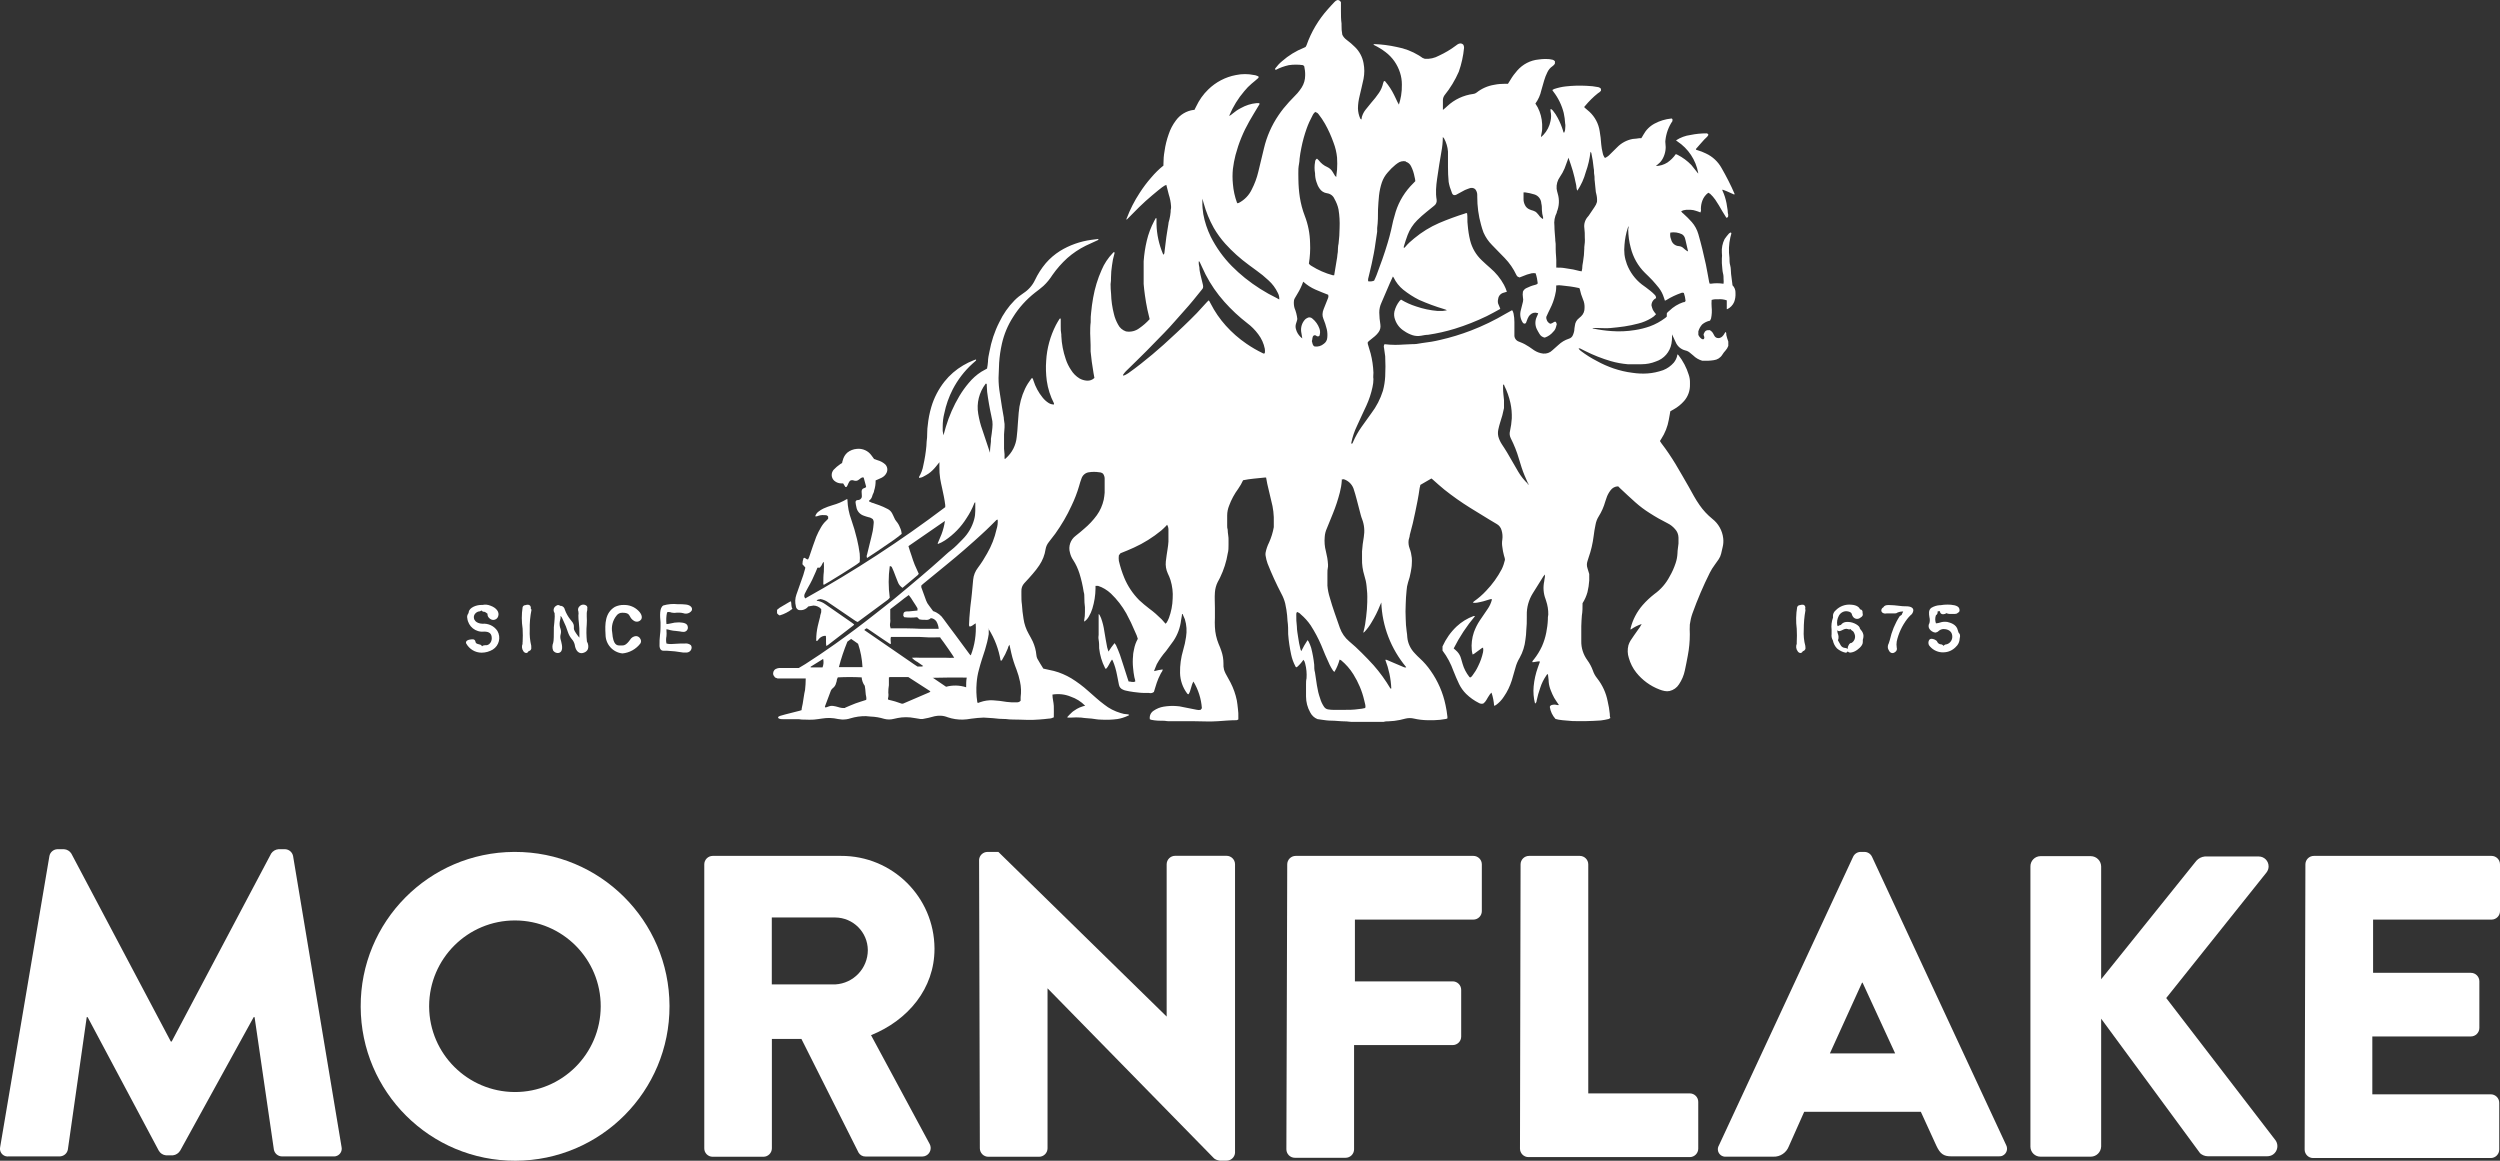 <?xml version="1.0" encoding="UTF-8"?>
<svg xmlns="http://www.w3.org/2000/svg" id="Layer_2" data-name="Layer 2" viewBox="0 0 295.48 137.19">
  <rect x="0" y="0" width="295.48" height="137.19" fill="#333333" stroke="none"/>
  <defs>
    <style>
      .cls-1 {
        fill: #fff;
        stroke-width: 0px;
      }
    </style>
  </defs>
  <g id="Layer_1-2" data-name="Layer 1">
    <g>
      <path class="cls-1" d="M56.93,77.14c.46,0,.92-.13,1.32-.37.74-.47.98-1.44.54-2.2-.39-.59-1.08-.91-1.78-.85-.09,0-.93-.05-1-.7-.02-.16.02-.32.12-.45.1-.14.25-.24.41-.29.13,0,.26-.04.36-.13.07.09.17.15.29.16h.08c.08.03.15.08.22.13l.13.1c-.02.2.06.39.21.52.13.13.3.21.48.21.26,0,.5-.18.57-.43.17-.49-.19-1-.93-1.26-.29-.12-.62-.15-.93-.08h-.17c-.54,0-1.37.3-1.45.83,0,.08-.03.16-.08.22-.1.15-.14.34-.09.52.11.98.99,1.69,1.98,1.58,0,0,.02,0,.02,0,.63,0,.89.26.89.79,0,.23-.08.46-.24.62-.1.11-.23.18-.38.2h-.19c-.13,0-.25.04-.34.13-.05-.12-.17-.21-.3-.22l-.27-.08c-.11-.04-.19-.13-.21-.25,0-.09-.08-.25-.26-.28h-.08s-.6,0-.74.25c-.05.08-.05.18,0,.26.37.66,1.06,1.07,1.82,1.07Z"></path>
      <path class="cls-1" d="M61.76,75.91v.2c-.12.28-.08.61.1.86.07.12.19.19.32.21.12,0,.22-.08.28-.18v-.05h.07c.2-.05.31-.26.26-.46,0,0,0-.02,0-.02v-.14c-.15-.62-.21-1.25-.18-1.89-.02-.8.05-1.59.21-2.37l-.09-.15c.03-.12,0-.24-.08-.34-.07-.07-.16-.11-.26-.11-.1,0-.2.02-.29.05-.15,0-.29.1-.33.24-.13.85-.13,1.7,0,2.55.03.53.03,1.07,0,1.6Z"></path>
      <path class="cls-1" d="M65.88,77.18h.06c.15,0,.29-.07.38-.19.27-.37,0-1.18-.06-1.42-.05-.19-.05-.39,0-.58.06-.21.06-.43,0-.64-.12-.29-.15-.61-.09-.92.07-.2.1-.42.08-.64.09.08.16.17.2.28l.15.33c.21.42.38.85.52,1.3.1.31.26.6.47.85.17.18.28.41.34.65.08.61.38,1,.8,1,.11,0,.21-.03.31-.07.2-.07.37-.22.45-.42.09-.3.04-.62-.12-.89-.07-.68-.08-1.36-.02-2.04.02-.3.02-.6,0-.9v-.41c0-.12.03-.24.06-.36,0-.06,0-.12,0-.18.03-.11.01-.22-.06-.31-.23-.21-.58-.21-.81,0-.2.15-.28.42-.18.65.03.16.03.32,0,.48,0,.29.02.58.06.87.05.42.07.84.06,1.26v.49c-.13-.14-.31-.4-.4-.53-.28-.4-.26-.54-.25-.69,0-.28,0-.44-.37-.86-.31-.38-.55-.8-.71-1.26-.04-.21-.21-.38-.42-.42h-.11c-.07-.06-.16-.09-.25-.1-.08,0-.16.04-.23.09-.29.16-.39.51-.23.8.01.02.03.05.04.07v.08c.02.2.02.39,0,.59,0,.29-.07.65-.09,1v.16c0,.63,0,1.5-.08,1.68-.12.29-.12.63,0,.92.12.16.3.27.5.28Z"></path>
      <path class="cls-1" d="M73.57,77.23c.84-.08,1.61-.51,2.12-1.18.1-.16.1-.37,0-.53-.09-.2-.3-.34-.52-.34-.3.02-.56.19-.71.45-.44.61-.7.66-.94.66h-.23c-.35,0-.82,0-.93-1.52-.13-.71.05-1.44.5-2,.16-.23.42-.36.7-.35.66,0,.76.19.9.44.1.21.26.39.46.51.28.19.67.12.86-.16,0-.01.02-.03.03-.04.07-.16.12-.52-.37-1-.46-.45-1.08-.69-1.72-.67-.36-.01-.72.07-1.05.23-1.16.7-1.18,2-1.1,3.27,0,1.15.86,2.11,2,2.23Z"></path>
      <path class="cls-1" d="M80.08,71.41c-.56-.06-1.14-.01-1.68.15-.47.28-.4,1.24-.33,2v.45c0,.11,0,.61-.06,1-.05.44-.07.89-.06,1.33,0,.14.06.57.45.57h.42c.64.03,1.27.1,1.9.21.12,0,.24,0,.36,0,.3.03.59-.17.65-.47.04-.14,0-.29-.08-.4-.21-.17-.48-.23-.74-.19h-.49c-.33,0-.75.06-1.1.06-.19,0-.37-.01-.55-.06-.06-.29-.06-.58,0-.87.02-.21.02-.43,0-.64v-.18c.16.03.32.06.47.11.21.05.42.08.63.09.17.01.33.03.5.06.12.03.25.05.38.05.27.03.52-.17.55-.45,0-.02,0-.04,0-.06,0-.54-.56-.58-1-.61h-.11c-.3,0-.61.04-.9.12-.17.04-.34.07-.52.08-.05-.46-.03-.93.07-1.38,0,0,.11-.05.16-.05.14,0,.27.03.4.08.2.04.42.04.62,0h.25c.16,0,.32.02.48.06.36.14.78.02,1-.3.07-.14.05-.31-.05-.43-.26-.32-.78-.33-1.62-.33Z"></path>
      <path class="cls-1" d="M212.36,75.91v.18c-.12.29-.08.63.11.88.07.12.19.2.32.21.12,0,.22-.08.28-.18v-.05h.07c.2-.07.31-.29.24-.49v-.1c-.17-.62-.23-1.27-.19-1.91,0-.78.06-1.55.2-2.32,0-.07-.02-.13-.03-.2.04-.12.01-.25-.06-.35-.07-.08-.17-.12-.27-.11-.1,0-.2.02-.29.05-.15,0-.28.1-.33.24-.14.84-.16,1.7-.05,2.55.03.53.03,1.07,0,1.6Z"></path>
      <path class="cls-1" d="M216.48,74.95c-.04.26.02.52.15.74.07.36.24.69.49.95.29.25.63.42,1,.5h.11l.06-.06s.08-.05.11-.09c.07.1.18.15.3.14.25-.02.49-.11.7-.25.08-.05.79-.51.77-1-.01-.09-.01-.17,0-.26.05-.15.08-.31.08-.47-.01-.25-.12-.49-.29-.68-.06-.06-.1-.13-.14-.2,0-.31-.75-.76-1.37-.76h-.19c-.25,0-.48.11-.64.3,0,0,0,.06-.15.08-.09.02-.18.06-.24.13-.02-.04-.05-.08-.08-.12-.07-.38,0-.77.18-1.11.17-.33.51-.55.88-.55.14,0,.27.03.4.08.21.1.22.16.26.27.02.1.07.2.13.29.18.27.54.35.82.17.01,0,.03-.02.04-.03.32-.18.35-.32.28-.58v-.1c0-.26-.2-.31-.29-.32-.09-.21-.35-.51-1.05-.55-.68-.07-1.35.17-1.83.66-.22.18-.35.45-.33.73.02.05.02.1,0,.15-.16.45-.22.94-.16,1.42v.52ZM217.16,74.49c.05.07.13.11.22.11.12-.02.24-.06.35-.12.1-.05.2-.1.3-.13.12-.04.24-.04.36,0,.11.05.23.05.34,0,.04.08.1.15.18.19.09.05.21.12.32.5.09.37-.07.76-.4.95-.25,0-.33.24-.43.48l-.02.23c-.09-.08-.2-.12-.31-.12-.22-.01-.43-.14-.53-.34l-.09-.17c-.09-.17-.16-.3-.22-.39.06-.14.08-.29.07-.44-.01-.13-.04-.25-.09-.37-.03-.08-.04-.16-.05-.24-.01-.05-.01-.09,0-.14Z"></path>
      <path class="cls-1" d="M222.55,72.45c.13.07.29.09.43.05h.23c.13,0,.27,0,.4,0h.37c.11,0,.21-.03.29-.1.07,0,.18-.12.67-.13-.01.05-.03.1-.06.14-.03.05-.06.1-.08.16,0,.09-.05.12-.27.26-.56.86-.95,1.82-1.17,2.82-.03.13-.07.26-.12.38-.1.18-.14.39-.1.6.07.18.2.56.54.56.11,0,.21-.04.29-.11.19-.11.28-.33.21-.54-.04-.24-.04-.49,0-.73.21-.95.63-1.85,1.22-2.63.12-.16.26-.31.4-.45.19-.13.31-.33.34-.56.03-.32-.29-.51-.84-.51h-.1c-.23,0-.46-.02-.68-.05-.43-.06-.86-.09-1.29-.1-.35,0-.53.08-.64.28-.13.06-.21.18-.23.32-.02.14.06.28.19.34Z"></path>
      <path class="cls-1" d="M230.09,76.15c-.15,0-.29.07-.38.19-.08-.12-.21-.19-.35-.19-.17-.02-.32-.13-.39-.29-.08-.22-.48-.36-.67-.36-.13,0-.25.06-.31.18-.09.18-.09.4,0,.58.35.49.91.8,1.51.84h.23c.54-.01,1.05-.24,1.42-.63.29-.25.46-.62.47-1,.1-.41.02-.54-.11-.67,0,0-.05-.06-.11-.3-.16-.75-.95-.91-1.28-1h-.06c-.27-.03-.54,0-.79.09-.13.04-.26.07-.4.08h-.06c-.11-.31-.11-.64,0-.95.16-.09.23-.27.19-.44.29-.11.29,0,.29,0,0,.19.17.33.36.32,0,0,.02,0,.02,0,.14,0,.28-.05.39-.13.1.06.22.09.34.09h.33c.12,0,.23,0,.35,0,.12,0,.24-.04.32-.13.26-.12.22-.34.16-.52-.13-.39-.92-.45-1.37-.45-.28,0-.56.02-.83.07h-.09c-.35.02-.7.13-1,.31-.36.26-.29.71-.23,1.1.06.23.06.48,0,.71-.13.21-.13.47,0,.68.16.24.41.4.7.44.14-.02.28-.08.38-.18.15-.14.34-.22.54-.24.18,0,1,0,1.08.8.05.45-.22.87-.65,1Z"></path>
      <path class="cls-1" d="M203.43,65.41l.17-.73c.09-.35.11-.71.07-1.06-.1-.91-.57-1.74-1.29-2.3-.58-.47-1.09-1.02-1.51-1.63-.48-.68-.86-1.41-1.26-2.13-.53-.91-1.04-1.83-1.58-2.72-.51-.84-1.06-1.66-1.66-2.44l-.16-.24s0-.05,0-.07l.13-.2c.45-.69.76-1.47.9-2.28.06-.35.12-.67.18-1l.39-.22c.47-.26.89-.6,1.24-1,.47-.54.71-1.23.69-1.94,0-.07,0-.13,0-.2.01-.32-.04-.64-.14-.94-.26-.85-.68-1.65-1.23-2.35-.03-.05-.09-.05-.14-.05,0,.05,0,.09,0,.14-.07.3-.21.57-.4.81-.34.39-.77.7-1.26.89-.6.21-1.23.35-1.86.39-.59.04-1.19.01-1.78-.08-.75-.09-1.49-.27-2.21-.51-.69-.24-1.36-.53-2-.89-.65-.33-1.28-.73-1.86-1.17-.12-.08-.22-.19-.29-.31.06,0,.11,0,.17,0l.64.32c.96.48,1.97.88,3,1.18.65.19,1.32.31,2,.37h1.63c.59,0,1.17-.11,1.71-.33.95-.31,1.65-1.12,1.83-2.1.05-.29.08-.58.07-.87,0-.04,0-.08,0-.12v-.11c.16.32.29.61.42.9.2.5.63.87,1.15,1,.19.04.38.13.53.26l.4.33c.3.3.67.51,1.08.63.45.02.91,0,1.36-.07.41-.05.78-.28,1-.64.11-.18.24-.35.38-.5.15-.16.26-.35.33-.55v-.51c-.04-.13-.09-.26-.13-.38-.04-.12-.07-.26-.1-.38-.03-.12.04-.26-.1-.38l-.24.38c-.09.13-.21.24-.36.3-.25.12-.55.04-.7-.2-.05-.08-.1-.16-.13-.24-.09-.19-.24-.35-.43-.45-.43-.02-.56.07-.72.46-.05.2.2.38,0,.61h-.18c-.2-.12-.36-.3-.45-.51v-.42c.09-.3.24-.58.45-.81.27-.23.59-.38.93-.45.05-.08.09-.16.12-.25.1-.45.12-.92.07-1.38-.02-.27-.02-.55,0-.82.26-.08.52-.1.79-.08.34-.03.68.02,1,.13v1.04h.06c.36-.17.65-.47.81-.84.13-.34.18-.7.16-1.06.02-.35-.11-.69-.36-.93,0-.02,0-.04,0-.06-.05-.42-.12-.92-.16-1.26-.04-.34-.01-.7-.1-1-.09-.3-.09-.61-.09-.91-.11-.8-.08-1.62.1-2.41.03-.14.08-.34.11-.42.03-.08,0-.17-.08-.17-.07.03-.13.07-.19.12-.19.21-.36.43-.52.66-.25.5-.36,1.06-.32,1.62.03.22.03.45,0,.67v.56c.04.39.06.94.13,1.18s.07.47.07.71c.02.18.02.35,0,.53h-.06c-.47-.07-.96-.07-1.43,0-.05,0-.1,0-.15,0-.04-.14-.1-.27-.1-.4-.12-.62-.22-1.25-.35-1.87-.26-1.21-.55-2.41-.89-3.59-.15-.52-.41-1.01-.77-1.42-.31-.35-.65-.69-1-1-.11-.07-.2-.17-.26-.29.18-.09.38-.15.58-.16.19-.01.37-.01.56,0,.2,0,.39.05.58.11.19.06.38.12.56.2.06-.13.08-.27.05-.41,0-.34.06-.68.18-1,.14-.37.38-.69.7-.92.08.04.15.08.22.13.22.21.43.44.6.69.3.44.57.9.83,1.36.14.24.29.47.44.71.02.07.11.07.11.07l.13-.11c0-.12.05-.22,0-.36-.05-.14-.01-.16-.05-.43-.04-.27-.08-.55-.13-.82-.1-.51-.25-1-.47-1.47,0,0,0,0,0,0-.04-.04-.03-.1,0-.14l.47.18.81.36c.05.06.16,0,.16,0-.47-1.1-.99-2.1-1.56-3.1-.42-.75-1.06-1.35-1.84-1.71-.32-.16-.66-.29-1-.39-.07-.02-.19-.02-.19-.14l.49-.56.5-.56c.17-.19.39-.32.49-.55-.03-.1-.11-.17-.21-.18-.64,0-1.28.06-1.9.19-.62.08-1.2.3-1.72.64l.16.12c1.29.85,2.18,2.19,2.46,3.71v.09l-.8-1c-.47-.49-1.02-.9-1.63-1.21l-.21-.09c-.27.39-.61.73-1,1-.41.26-.88.4-1.36.41l.28-.24c.23-.18.42-.41.55-.67.29-.55.39-1.17.3-1.78-.02-.12-.02-.24,0-.36.09-.81.37-1.59.83-2.26,0-.04,0-.08,0-.12,0-.04,0-.07,0-.11-.02-.03-.05-.05-.08-.07h-.08c-.68.07-1.34.27-1.94.59-.57.3-1.03.76-1.34,1.33-.07.14-.16.27-.24.4h-.22c-.26.03-.53.09-.79.09-.71.13-1.36.48-1.86,1-.27.27-.54.55-.82.81-.17.19-.38.34-.61.44-.14-.18-.23-.39-.27-.62-.08-.33-.14-.66-.17-1-.03-.52-.09-1.03-.18-1.54-.13-.89-.56-1.7-1.22-2.31l-.48-.41-.14-.14.12-.14c.45-.54.95-1.04,1.5-1.48.14-.08.27-.18.37-.3v-.23c-.07-.1-.18-.17-.3-.2-.47-.09-.94-.15-1.42-.16-.81-.04-1.62-.02-2.43.07-.47.05-.94.16-1.39.31-.07.03-.14.07-.21.12.04.06.08.12.12.18.58.75,1,1.61,1.23,2.53.09.41.15.84.17,1.26.06.21,0,.42,0,.63,0,.17-.06.33-.14.48-.05-.11-.12-.2-.12-.3-.16-.51-.36-1-.61-1.47-.16-.31-.35-.6-.57-.87-.08-.08-.15-.19-.29-.19,0,.02,0,.05,0,.07,0,.05,0,.11,0,.16.09.39.09.79,0,1.18-.12.61-.41,1.18-.84,1.64-.08.09-.18.16-.28.26,0-.05,0-.09,0-.14.04-.27.13-.54.13-.82,0-.11,0-.21,0-.32v-.24c-.03-.7-.21-1.38-.53-2-.09-.16-.18-.3-.27-.44.34-.47.58-1,.7-1.56l.33-1.15c.1-.35.23-.68.39-1,.13-.28.33-.52.58-.69.09-.06.17-.14.24-.22.03-.04.05-.08.07-.12v-.26c-.1-.11-.23-.19-.38-.2-.28-.07-.56-.07-.83-.07-.24,0-.47.03-.71.06-.98.09-1.88.56-2.53,1.3-.3.34-.57.7-.8,1.09l-.3.48h-.32c-.44,0-.87.03-1.3.12-.76.12-1.49.44-2.09.92-.11.09-.25.15-.39.16-1.15.15-2.23.65-3.08,1.45-.16.16-.34.3-.51.44v-1.16c0-.2.07-.39.18-.56.69-.85,1.26-1.79,1.7-2.8.32-.91.53-1.86.62-2.82,0-.12-.02-.23-.07-.34-.08-.11-.21-.17-.34-.18-.13,0-.26.04-.37.12l-.19.14c-.62.47-1.29.86-2,1.19-.51.28-1.08.41-1.66.37-.19-.05-.36-.14-.51-.27-.06-.05-.13-.09-.2-.13-.81-.49-1.69-.83-2.62-1-.87-.19-1.75-.31-2.64-.34-.04,0-.12.06-.12.06l.1.06c.47.23.91.5,1.32.81.83.62,1.43,1.48,1.74,2.47.14.44.21.91.21,1.37.01.44-.02.88-.09,1.31-.06.36-.15.72-.26,1.07l-.17-.3c-.14-.28-.26-.58-.41-.86-.27-.55-.6-1.06-1-1.53-.05-.09-.08-.09-.19-.09-.04.07-.07.15-.09.23-.09.42-.26.82-.5,1.17-.28.41-.58.79-.91,1.16-.23.28-.46.55-.68.84-.19.24-.33.52-.42.81-.04.1-.02.4-.11.31l-.09-.09c-.17-.38-.26-.79-.27-1.2,0-.5.08-1,.2-1.49.15-.69.33-1.34.46-2,.12-.61.12-1.25,0-1.86-.13-.72-.48-1.38-1-1.89-.31-.31-.65-.6-1-.86-.22-.16-.4-.37-.51-.61-.07-.37-.1-.74-.09-1.11,0-.07,0-.13,0-.2-.07-.51-.07-1.01-.07-1.51V.27c-.07-.16-.22-.26-.39-.27-.07.02-.14.05-.2.08-.06.05-.12.1-.18.16-.26.28-.53.56-.78.85-1.11,1.24-1.97,2.69-2.52,4.26-.03.07-.07.14-.11.2l-.19.09c-.95.38-1.83.92-2.6,1.6-.3.25-.56.53-.79.84-.04.06-.05.12.06.18.49-.26,1-.44,1.54-.56.56-.08,1.12-.08,1.68,0l.14.13c.08.35.12.72.11,1.08,0,.51-.14,1-.41,1.43-.15.23-.32.46-.5.67-.34.35-.68.7-1,1.05-.45.49-.87,1.01-1.24,1.56-.81,1.19-1.39,2.51-1.72,3.91-.23.92-.44,1.85-.67,2.78-.17.72-.43,1.42-.77,2.08-.32.68-.85,1.23-1.51,1.58l-.17.06-.07-.08c-.26-.71-.42-1.45-.48-2.2-.06-.6-.06-1.19,0-1.79.07-.55.17-1.1.31-1.64.37-1.4.92-2.74,1.64-4,.35-.63.74-1.23,1.1-1.85.07-.08.12-.15.07-.28-.04,0-.09,0-.13,0h-.2c-.65.06-1.27.26-1.84.58-.36.18-.69.41-1,.67-.11.1-.23.19-.37.26v-.06c.44-1.04,1.03-2.01,1.77-2.87.26-.32.55-.62.86-.88.27-.21.53-.45.79-.67h0c.05-.06.05-.15,0-.2-.15-.04-.32-.15-.5-.15-.71-.15-1.43-.15-2.14,0-1.24.23-2.38.83-3.28,1.71-.59.57-1.07,1.25-1.42,2l-.21.41h-.1c-.84.11-1.59.56-2.09,1.25-.37.49-.66,1.04-.85,1.62-.23.65-.4,1.32-.49,2-.09.49-.13.99-.13,1.5,0,.07,0,.14,0,.21-.53.42-1.01.9-1.45,1.42-.5.57-.95,1.17-1.36,1.81-.62.94-1.13,1.95-1.53,3,0,.05-.09.1,0,.16l1.46-1.47c.5-.5,1.03-.96,1.57-1.42,1.12-.94,1.38-1.13,1.65-1.22l.29,1.14c.15.45.24.92.27,1.4,0,.06,0,.13,0,.19-.05.19-.05.33-.05.48-.03.29-.07.58-.14.86-.04.18-.12.36-.12.54-.08.57-.18,1.03-.25,1.57-.07.54-.13,1.08-.2,1.62-.02.15,0,.32-.13.46l-.08-.13c-.46-1.1-.72-2.28-.75-3.48v-.56c0-.06.02-.17-.08-.17l-.19.34c-.39.74-.69,1.53-.88,2.34-.19.8-.31,1.61-.37,2.43v2.68c.04.44.07.78.15,1.34.08.56.17,1.12.29,1.68.09.38.17.75.27,1.14-.36.4-.77.76-1.22,1.07-.45.34-1.02.48-1.58.38-.41-.14-.75-.43-.94-.82-.21-.38-.38-.79-.48-1.22-.2-.78-.32-1.59-.34-2.4-.04-.38-.06-.77-.06-1.15.05-.26.05-.53.05-.79,0-.48.05-.96.12-1.43.05-.46.15-.92.28-1.36.02-.07.06-.15-.05-.22l-.14.13c-.56.58-1.01,1.26-1.32,2-.47,1.05-.8,2.15-1,3.28-.1.59-.19,1.17-.24,1.77-.04.33-.06.67-.05,1v.12c-.06.44-.06.85-.06,1.31s.05.93.05,1.39v.76c.04.41.08.78.14,1.22s.13.87.2,1.3l.11.61c-.24.23-.56.35-.89.32-.31-.02-.6-.11-.87-.26-.41-.25-.75-.59-1-1-.27-.4-.48-.83-.63-1.29-.3-.88-.48-1.8-.52-2.73v-.16c-.06-.33-.08-.67-.07-1v-.8s0-.12-.08-.12c-.03.02-.05.04-.07.07-.14.24-.3.47-.42.72-.67,1.31-1.07,2.76-1.15,4.23-.06.78-.03,1.57.07,2.35.13.93.42,1.83.85,2.67v.14c-.22,0-.44-.06-.63-.18-.27-.17-.51-.39-.71-.64-.48-.59-.85-1.27-1.08-2-.02-.12-.08-.24-.16-.33l-.11.11c-.28.37-.53.76-.73,1.18-.42.89-.67,1.86-.75,2.84-.04.43-.07.77-.1,1.31-.03.54-.07,1.03-.13,1.54-.09.98-.55,1.88-1.29,2.53-.03.06-.09.06-.15.06v-.54c-.03-.21-.05-.43-.06-.64v-1.71c0-.27.06-.55.06-.83.01-.13.01-.27,0-.4-.02-.25-.09-.5-.09-.75-.06-.41-.15-.8-.21-1.21-.09-.56-.17-1.13-.26-1.69-.1-.59-.15-1.18-.15-1.78,0-.6.07-1.19.07-1.79.05-.77.16-1.53.33-2.28.25-1.1.69-2.16,1.3-3.11.69-1.12,1.58-2.1,2.61-2.91.35-.26.68-.52,1-.8.41-.38.76-.82,1.06-1.29.51-.73,1.1-1.4,1.76-2,.66-.58,1.39-1.07,2.18-1.46.43-.21.86-.4,1.3-.6.08-.04.2-.05.2-.2l-.86.11c-1.3.18-2.56.62-3.68,1.31-.63.4-1.2.88-1.69,1.45-.51.61-.94,1.28-1.28,2-.3.63-.77,1.16-1.36,1.54-.38.25-.73.53-1.05.85-.74.75-1.35,1.63-1.8,2.58-.56,1.1-.95,2.28-1.17,3.5-.08.39-.17.78-.17,1.18-.02.27-.06.54-.11.8-.24.14-.46.25-.68.38-.56.36-1.06.81-1.48,1.32-.41.48-.78,1-1.11,1.55-.68,1.14-1.22,2.37-1.6,3.64-.1.35-.18.65-.28,1-.04-.17-.07-.34-.09-.51-.01-.13-.01-.26,0-.39,0-.05,0-.11,0-.16,0-.52.06-1.04.19-1.54.2-.99.54-1.94,1-2.84.59-1.13,1.36-2.14,2.3-3l.45-.4v-.13l-.28.1c-.43.17-.85.37-1.25.61-.85.5-1.6,1.15-2.21,1.92-.7.89-1.23,1.91-1.55,3-.21.71-.35,1.44-.42,2.18-.08.43-.05,1.12-.08,1.43-.03.31-.08.65-.08,1-.07.76-.19,1.52-.36,2.27-.08.49-.26.96-.51,1.38v.11c.2-.01.4-.07.57-.18.19-.1.37-.2.55-.32.16-.11.32-.24.46-.38.15-.15.3-.3.43-.47l.4-.5v.55c-.01.47.02.93.09,1.39.06.38.15.76.23,1.13.14.64.29,1.32.37,2,0,.08,0,.16,0,.24-5.26,3.98-10.79,7.58-16.55,10.79-.04-.06-.07-.12-.1-.18-.03-.14,0-.29.07-.42.13-.25.25-.5.39-.74.33-.56.61-1.15.86-1.75l.23-.55h.28c.15-.16.26-.35.34-.55.01-.04.06-.06.13-.13.02.39.02.78,0,1.17-.06.45-.06.9-.06,1.35-.01.06-.02.18.08.18.48-.27.95-.55,1.42-.85.47-.3.96-.57,1.42-.89s.96-.57,1.38-.93c.03-.33.03-.67,0-1-.08-.58-.18-1.15-.32-1.72-.18-.77-.41-1.54-.67-2.29-.28-.75-.43-1.53-.46-2.33,0-.03,0-.07,0-.1h-.09c-.52.31-1.09.55-1.68.71-.37.11-.73.24-1.08.4-.21.1-.41.23-.6.38-.18.14-.3.33-.36.54.06,0,.12,0,.18,0l.27-.09c.26-.07.53-.08.79-.05.12,0,.22.07.29.16v.26l-.22.23c-.26.23-.47.51-.64.81-.21.35-.39.72-.55,1.1-.28.71-.5,1.43-.75,2.14-.05.19-.13.37-.22.54-.12-.02-.24-.07-.33-.16-.06-.05-.14-.05-.2,0-.08.23-.13.47-.13.72l.24.27c.07.09.14.06.07.28-.07.22-.13.48-.21.73-.27.78-.54,1.56-.82,2.33-.15.43-.17.89-.06,1.33.01.2.13.37.31.46.43.1.89-.06,1.16-.41l.62-.11c.35.01.68.16.91.42.01.12.01.24,0,.36-.03.18-.13.36-.13.54-.09.38-.2.75-.28,1.12-.12.53-.18,1.07-.18,1.62,0,.04,0,.17.09.13.09-.04.13-.13.2-.21.16-.21.4-.35.66-.4.06-.01.13-.01.19,0,.05.4-.02.79.05,1.2.07-.03.13-.07.19-.11l3-2.31s.1-.08.1-.13l-.23-.18-2-1.39-1.21-.84c-.29-.21-.64-.35-1-.39.14-.2.33-.13.46-.2.37.07.71.22,1,.45l.59.4,2.54,1.73.22.12h.07l3.55-2.62c.08-.07.16-.15.22-.24-.17-1.23-.17-2.49,0-3.72.11-.02.22.04.26.14.08.16.15.32.21.48.17.42.31.84.49,1.26.1.28.3.52.55.68l1.8-1.51s.08-.1.12-.15c-.17-.37-.33-.71-.48-1.07-.15-.36-.26-.72-.38-1.09-.12-.37-.26-.73-.36-1.11l.11-.08,4.2-2.9c-.07.54-.21,1.06-.4,1.57-.14.34-.28.67-.42,1,0,.04-.07.09,0,.15.3-.11.58-.26.84-.43,1.03-.69,1.9-1.59,2.55-2.64.35-.52.64-1.08.87-1.66.03-.07.04-.18.15-.18,0,.07,0,.13,0,.2v.8c0,.34-.04.67-.13,1-.24.89-.71,1.7-1.36,2.35-.43.45-.97,1-1.36,1.29-.39.29-.76.66-1.15,1-.76.68-1.52,1.35-2.29,2-1.09.92-2.17,1.84-3.27,2.74-.78.64-1.58,1.26-2.37,1.88-1.52,1.2-3.07,2.36-4.66,3.49-1.14.81-2.31,1.6-3.5,2.36l-.77.46h-2c-.11,0-.21,0-.32,0-.14.01-.28.06-.41.12-.25.14-.36.44-.28.71l.2.29.31.12h3.32c0,.45-.03.91-.08,1.36-.13.54-.18,1.1-.28,1.64-.04.25-.13.5-.13.74l-.21.07-1.73.44-.57.16c-.11.04-.27.08-.27.23.03.04.06.07.1.1.15.06.31.08.47.07h1.88c.23.05.47.05.71.05.36.02.71.02,1.07,0,.32-.04.66-.07,1-.13.61-.1,1.24-.08,1.85.06.15.03.31.05.47.06.34.01.68-.03,1-.14.6-.18,1.22-.27,1.84-.26.18,0,.36.05.55.05.54.02,1.08.11,1.6.27.38.1.77.1,1.15,0,.31-.08.62-.13.93-.17.33-.03.67-.03,1,0,.41.05.81.13,1.22.19.08.01.16.01.24,0l.7-.14.73-.19c.23-.05.47-.07.71-.06.29.01.58.08.85.19.57.19,1.16.28,1.76.27.34-.01.67-.05,1-.11.49-.07.98-.11,1.47-.13.37,0,.74.07,1.11.07.47.06.95.1,1.42.1h.08c.29.04.58.06.87.06,1.07,0,2.07.1,3.07,0,.39-.04.77-.05,1.15-.11.21,0,.41-.06.59-.15,0-.45.02-.91,0-1.35-.02-.44-.16-.88-.16-1.34.73-.12,1.47-.04,2.15.24.65.22,1.24.59,1.72,1.08l-.25.06-.41.15-.32.16-.4.26c-.09.06-.17.13-.25.21-.16.15-.32.31-.47.48v.08s.07,0,.1,0h.35c.4-.03.79-.03,1.19,0,.4.07.88.08,1.23.12.35.04.7.12,1.06.12.67.04,1.34.02,2-.07.42-.07.82-.2,1.21-.38.04-.02.22-.08.13-.13-.09-.05-.18-.05-.18-.05-.28-.01-.55-.06-.81-.15-.7-.21-1.36-.54-1.93-1-.67-.49-1.26-1.06-1.89-1.6-.62-.56-1.29-1.06-2-1.5-.64-.38-1.33-.68-2.05-.87-.4-.1-.82-.18-1.26-.28-.24-.38-.48-.77-.71-1.18-.06-.13-.1-.27-.11-.42-.05-.56-.2-1.1-.43-1.61-.15-.3-.3-.59-.47-.88-.32-.56-.53-1.17-.62-1.8-.09-.56-.16-1.13-.19-1.7-.06-.36-.06-.74-.06-1.11v-.44c-.02-.35.1-.69.34-.95.36-.37.73-.8,1-1.11.27-.31.54-.65.77-1,.39-.58.65-1.23.75-1.92.05-.3.18-.58.37-.82l.77-1c.74-1.04,1.39-2.14,1.92-3.3.36-.75.67-1.54.9-2.34.08-.31.18-.61.29-.91.13-.37.45-.65.84-.71.42-.07.85-.07,1.27,0,.15,0,.3.06.42.15.15.2.22.45.2.7v1.56c-.02.28-.06.56-.11.83-.15.66-.42,1.29-.82,1.84-.43.59-.93,1.12-1.49,1.59-.32.29-.66.56-1,.83-.62.46-.9,1.26-.68,2,.07.31.2.61.38.87.32.49.56,1.02.74,1.58.22.71.39,1.44.5,2.17.08.24.08.47.08.71,0,.37.02.74.07,1.11,0,.04,0,.08,0,.12v.43c0,.34-.02.67-.09,1v.16c.23-.15.42-.36.55-.6.18-.3.32-.62.42-.95.23-.76.36-1.55.37-2.35v-.33c.1,0,.19,0,.29,0,.57.18,1.09.5,1.53.91.72.69,1.33,1.48,1.82,2.35.39.72.74,1.45,1.05,2.2.13.26.23.52.31.8-.22.39-.37.81-.45,1.25-.05.25-.11.5-.11.75-.05.48-.05.95,0,1.43.03.37.08.74.15,1.1.03.17.11.33.11.51-.28.15-.53,0-.79,0l-.13-.39c-.3-.92-.58-1.84-.89-2.76-.13-.39-.31-.76-.47-1.14-.05-.08-.11-.16-.17-.24-.26.32-.5.65-.72,1-.06-.16-.11-.32-.15-.49-.12-.64-.24-1.28-.34-1.92-.07-.52-.2-1.04-.38-1.54-.05-.13-.11-.26-.18-.39-.03-.04-.07-.08-.11-.1v2.45c0,.2-.06.26,0,.6.06.34.06.67.06,1,.09.81.32,1.6.69,2.32.03.05.06.09.1.13.34-.31.44-.76.73-1.12l.09.14c.23.54.39,1.1.5,1.68.08.39.16.78.23,1.17.05.27.24.49.5.58.1.05.2.08.3.1.31.06.51.12.94.17s.86.11,1.3.11h.51c.2.06.42.01.58-.12.05-.16.11-.33.16-.52s.12-.39.18-.57c.06-.18.12-.33.2-.52s.19-.37.26-.54c.07-.17.24-.29.24-.51-.34.04-.67.11-1,.2v-.08c.09-.25.19-.5.3-.74.31-.56.68-1.08,1.1-1.56.29-.39.59-.79.87-1.19.49-.73.8-1.57.9-2.44.03-.25.11-.49.11-.74h.07c.09.21.19.41.27.62.21.68.25,1.39.14,2.09-.07.52-.19,1.04-.34,1.55-.26.88-.39,1.79-.37,2.71.02.87.31,1.71.83,2.41.04.04.06.1.18.1.28-.43.28-.99.57-1.5.58.96.92,2.04,1,3.15l-.14.19c-.15.04-.31.04-.46,0-.55-.11-1.11-.23-1.67-.33-.24-.06-.49-.1-.74-.11-.5-.04-1.01-.01-1.51.07-.43.07-.84.24-1.2.49-.33.22-.5.61-.43,1,.06.03.12.05.19.07.55.11,1.03.11,1.55.11.22.05.44.05.67.05h2.79c.94,0,1.88.07,2.83,0,.74-.05,1.48-.12,2.22-.12.07-.02.15-.05.21-.09,0-.08,0-.17,0-.25.01-.33,0-.67-.05-1-.05-.35-.06-.68-.13-1-.15-.73-.4-1.44-.74-2.1-.19-.36-.39-.72-.59-1.08-.07-.14-.13-.29-.18-.44-.06-.24-.09-.5-.07-.75,0-.5-.08-1-.25-1.48-.09-.28-.2-.55-.32-.82-.26-.64-.41-1.31-.44-2-.02-.36-.02-.72,0-1.08v-1.19c0-.61-.05-1.22,0-1.83.03-.42.14-.84.33-1.22.09-.18.2-.35.28-.53.44-.91.75-1.87.91-2.87.09-.31.09-.66.09-1,0-.08,0-.16,0-.24,0-.08,0-.16,0-.24.03-.44-.1-.87-.1-1.31-.06-.16-.06-.31-.06-.47v-1.2c0-.4.08-.8.23-1.17.26-.71.63-1.39,1.08-2,.22-.31.41-.65.57-1,.84-.18,1.7-.22,2.56-.32h.16c.05.26.09.51.14.75.16.63.31,1.32.47,2,.23.83.33,1.7.3,2.56.01.18.01.37,0,.55-.11.63-.3,1.24-.56,1.82-.19.38-.33.78-.41,1.2-.02.12-.02.23,0,.35.05.31.12.62.23.92.48,1.22,1.03,2.42,1.64,3.59.2.36.35.75.45,1.15.05.25.09.49.14.74.07.43.11.86.13,1.3.08.53.08,1.06.08,1.59.06.81.18,1.61.35,2.4.1.48.27.95.5,1.38.02.08.09.13.17.12.3-.26.56-.55.78-.88.11.13.18.28.21.45.15.57.2,1.16.16,1.74-.06.24-.06.47-.06.71v1.44c0,.65.17,1.3.49,1.87.18.36.48.65.86.8l.54.08c.32.04.66.1,1,.1.6,0,1.19.09,1.79.09h.08c.36.06.68.06,1,.06h3.41c.2-.07.39-.07.59-.07.45-.01.9-.07,1.34-.16l.66-.16c.33-.08.67-.08,1,0,.52.12,1.05.18,1.58.19h.79c.48-.01.95-.06,1.42-.15l.16-.06v-.2c-.05-.46-.12-.92-.22-1.37-.3-1.46-.9-2.84-1.76-4.06-.37-.54-.8-1.03-1.28-1.47-.21-.18-.4-.39-.59-.59-.5-.51-.82-1.17-.89-1.88-.01-.25-.04-.5-.08-.75-.07-.48-.1-.97-.11-1.46-.03-.57-.03-1.15,0-1.72.01-.53.05-1.07.1-1.59.02-.34.08-.68.18-1,.14-.4.25-.81.32-1.23.05-.32.12-.63.12-.95.02-.24.02-.47,0-.71-.04-.38-.12-.76-.26-1.12-.12-.32-.16-.66-.11-1,.04-.19.13-.39.13-.58.12-.47.25-.93.36-1.39.2-.87.38-1.74.55-2.61.11-.52.18-1.04.26-1.57.02-.11.08-.23.08-.35l1.31-.76.14.11c.46.4.9.82,1.38,1.2.98.78,2,1.5,3.06,2.16l2.28,1.4.89.53c.27.16.46.42.54.72.11.36.14.73.09,1.1-.05.29-.05.58,0,.87.04.34.1.67.19,1,.05.18.12.36.12.53-.09.38-.21.75-.38,1.1-.49.93-1.1,1.78-1.83,2.54-.44.48-.94.91-1.47,1.28-.05.04-.09.09-.12.14.17.03.33.03.5,0,.52-.09,1.03-.23,1.53-.4.07,0,.14-.06.22,0,0,.02,0,.05,0,.07-.1.39-.27.75-.5,1.08l-.92,1.35c-.29.43-.52.9-.7,1.39-.23.68-.32,1.4-.25,2.12.02.18.05.35.1.52.06-.02.11-.05.16-.08l.93-.68s.09-.05.14-.06c.04.18.04.36,0,.54-.12.57-.32,1.13-.58,1.65-.18.39-.4.75-.66,1.09-.07.12-.17.21-.29.26l-.1-.09c-.36-.46-.63-.98-.79-1.54-.07-.21-.12-.42-.18-.62-.08-.3-.23-.57-.44-.8-.14-.14-.28-.27-.43-.39.69-1.37,1.54-2.66,2.53-3.83-.06,0-.12,0-.18,0-.74.27-1.42.69-2,1.23-.71.67-1.27,1.47-1.67,2.36v.39s0,.07,0,.1c.56.74.99,1.56,1.3,2.43.2.53.43,1.03.66,1.53.21.43.49.82.83,1.16.45.44.96.8,1.52,1.08.15.09.34.11.51.06.15-.11.27-.25.36-.41.12-.22.26-.44.4-.65.06-.08.13-.16.21-.23.17.5.27,1.03.31,1.56l.2-.08c.38-.27.7-.61.95-1,.41-.59.72-1.24.94-1.93.15-.49.29-.97.42-1.46.11-.43.28-.83.51-1.21.37-.66.6-1.4.68-2.15.06-.37.09-.74.1-1.11.05-.5.07-1.01.06-1.51v-.28c-.02-.91.23-1.8.71-2.57.41-.67.83-1.33,1.25-2,.04-.05.09-.11.18-.22,0,.14.02.12,0,.29-.02.17-.08.34-.08.51-.15.7-.1,1.44.16,2.11.02.06.04.13.06.19.18.53.27,1.08.26,1.64-.05.2-.05.39-.05.59-.02.52-.09,1.03-.19,1.54-.11.56-.28,1.1-.51,1.62-.25.54-.57,1.06-.94,1.53-.1.09-.18.21-.22.34.05,0,.1,0,.15,0l.43-.07c.11-.03.24-.03.35,0l-.25.69c-.26.73-.43,1.48-.5,2.25-.06.67-.01,1.35.16,2h.06c.08-.08.13-.19.13-.31.11-.52.25-1.03.43-1.53.16-.51.4-.99.7-1.43.06-.08.09-.18.21-.18.02.31.09.62.09.93.03.34.12.68.25,1,.11.3.25.59.4.87.16.28.36.54.56.85-.07,0-.13,0-.2,0-.22-.07-.45-.07-.67,0-.1.03-.19.11-.21.22.08.53.31,1.02.67,1.42.12.04.25.07.38.09.3.05.61.08.91.1.23,0,.47.06.71.06,1.12.03,2.24.01,3.35-.07.31-.04.62-.09.93-.17.07-.03.14-.07.21-.12-.07-.16-.07-.32-.07-.48-.05-.5-.13-1-.25-1.49-.19-1-.62-1.93-1.25-2.73-.22-.27-.39-.58-.5-.91-.16-.44-.38-.85-.65-1.22-.48-.66-.74-1.45-.72-2.27v-.48c-.02-.85,0-1.7.07-2.55.08-.44.08-.95.08-1.44.26-.4.45-.84.58-1.3.11-.45.18-.91.21-1.38v-.46c0-.1,0-.21,0-.31-.07-.23-.14-.46-.21-.69-.09-.27-.09-.55,0-.82.05-.15.09-.3.14-.45.29-.81.48-1.65.59-2.51.05-.45.13-.9.22-1.34.06-.36.19-.7.38-1,.34-.54.6-1.13.77-1.74l.14-.41c.1-.33.27-.64.48-.92.21-.3.55-.48.91-.48l.23.23c.59.55,1.18,1.11,1.79,1.65.54.48,1.11.91,1.72,1.29.68.44,1.39.84,2.11,1.2.33.16.63.4.87.68.26.27.4.63.41,1,.01.24.01.47,0,.71-.03.39-.12.77-.12,1.15-.02.4-.09.79-.22,1.17-.18.54-.41,1.07-.7,1.56-.43.83-1.05,1.55-1.81,2.09-.5.39-.97.83-1.39,1.31-.68.79-1.17,1.72-1.42,2.73,0,.06,0,.11,0,.17.4-.29.84-.51,1.31-.67-.13.26-.29.5-.47.73-.29.41-.58.82-.86,1.25-.1.17-.18.35-.24.54-.12.49-.11,1.01.05,1.49.18.63.47,1.22.88,1.73.72.9,1.66,1.59,2.74,2,.2.08.4.14.61.18.19.04.4.04.59,0,.46-.11.86-.39,1.11-.79.33-.49.57-1.05.69-1.63.13-.59.24-1.18.35-1.76.16-.83.24-1.68.24-2.53-.02-.38-.02-.77,0-1.15.06-.45.16-.89.31-1.31.59-1.64,1.27-3.24,2.05-4.8.17-.33.36-.65.59-.95.16-.21.31-.43.46-.65.14-.21.24-.44.3-.69ZM116.5,45.35s.01-.01.07,0,.06.12.06.12c0,.05,0,.11,0,.16.01.46.06.92.14,1.38.07.49.18,1.06.26,1.49.08.43.19.85.26,1.28.03.26.03.53,0,.79-.03.44-.11.87-.17,1.3v.32c-.04.42-.11.84-.11,1.32l-.89-2.67c-.23-.62-.39-1.27-.5-1.92-.22-1.26.1-2.55.88-3.57ZM105.22,73.56c.02-.13.02-.27,0-.4v-1.16l1.11-.85c.36-.28.7-.57,1.08-.82.2.24.37.5.53.77.18.25.33.52.5.79v.27l-1,.1h-.24c-.34.02-.44.13-.44.52l.12.17c.51.06,1.02.06,1.52,0l.26.25c.25.06.48.06.72.06.23.04.47-.03.64-.2.26.02.5.16.65.38.16.27.25.57.28.88h-2.15c-1.07-.06-2.15-.06-3.22-.06h-.26l-.03.04c-.11-.23-.13-.49-.07-.74ZM100.14,75.85l.45-.33s-.01-.01-.02-.02h.03s0,.02,0,.02c.3.19.54.38.82.57.3.89.47,1.82.52,2.76-.05,0-.09,0-.14,0h-2.51s-.09,0-.14,0c.26-1.02.6-2.02,1-3ZM97.22,78.88h-1.41s0-.05,0-.08l1.48-.92c.08.33.05.68-.07,1ZM102.38,82.72c-.43.14-.87.27-1.28.42-.41.15-.81.34-1.2.5l-.03.04c-.27.02-.54-.02-.8-.11-.19-.06-.38-.1-.57-.13-.12-.02-.24-.02-.36,0-.21.04-.54.22-.61.16s0-.12,0-.18c.21-.56.43-1.12.63-1.68.05-.17.15-.31.29-.42.19-.15.32-.36.37-.59.05-.14.1-.29.1-.43.03-.08.06-.16.1-.24.94-.05,1.88-.05,2.82,0,.03.36.15.71.37,1,.05.28.08.57.1.86,0,.26.14.52.07.8ZM102.16,74.47c.04-.11.17-.14.26-.21l.15.07,1.61,1.1,1,.67s.08,0,.12,0c0-.27-.09-.54,0-.82h3.38c.73.06,1.46.07,2.19.05h.28l-.02.04c.4.5,1.59,2.23,1.65,2.37-.33.02-.67.02-1,0h-3c-.33-.02-.67-.02-1,0,.19.21.42.38.67.51.21.16.43.31.67.47-.1.05-.21.08-.32.06h-.36l-.47-.31-5.81-4ZM109.86,81.82l-3.14,1.35h-.14c-.24-.09-.51-.18-.77-.26s-.54-.14-.82-.21c-.05-.09-.05-.2,0-.29.03-.19.03-.37,0-.56,0-.29.02-.58.07-.87.01-.16.01-.32,0-.48v-.43s.09-.04.13-.05h2.16l2.62,1.69-.11.11ZM114.19,81.23c-.77-.25-1.59-.27-2.37-.06l-1.56-1.06s-.04,0-.05,0l.02-.02.03.02c.46-.03,3.6-.05,3.9-.02.03,0,.07,0,.1,0-.07.38-.07.75-.07,1.14ZM114.74,77.46s-.09-.08-.13-.12l-1.75-2.37c-.44-.6-.9-1.18-1.33-1.79-.29-.45-.73-.79-1.24-.95-.18-.24-.33-.46-.49-.66-.15-.18-.26-.38-.34-.59l-.57-1.57c0-.07,0-.13,0-.2.11-.11.23-.22.36-.32.91-.74,1.81-1.47,2.71-2.22.7-.56,1.34-1.12,2-1.68l1.19-1.05c.48-.42,1.03-.94,1.41-1.29s.74-.73,1.11-1.09c.06-.06.1-.14.25-.14.03.39-.02.78-.14,1.15-.22,1-.6,1.96-1.11,2.84-.32.58-.68,1.15-1.08,1.68-.32.41-.52.9-.57,1.42-.06.54-.12,1.19-.15,1.62-.03.43-.12,1-.15,1.3-.03.3-.06.46-.09.91-.03.45-.09.9-.09,1.35-.01.12-.04.26.07.37.27-.03.45-.25.71-.39.08,1.29-.11,2.58-.58,3.79ZM120.63,82.4c-.01.14-.01.28,0,.42-.11.13-.28.2-.45.19-.4.02-.8,0-1.19-.05-.54-.09-1.08-.16-1.62-.19-.52-.03-1.03.05-1.52.22l-.25.09c-.1-.03-.1-.1-.1-.16-.11-.73-.13-1.46-.07-2.19.04-.55.13-1.08.28-1.61.2-.78.46-1.55.71-2.31.19-.61.34-1.23.44-1.86,0-.09,0-.19,0-.28v-.31s-.02-.04-.03-.05l.03-.04v.09c.71,1.13,1.18,2.38,1.4,3.7.1.05.19-.02.19-.09.26-.42.48-.86.66-1.32.03-.16.1-.32.2-.45.07.33.15.67.22,1,.15.66.36,1.3.61,1.93.18.47.32.96.42,1.45.13.6.15,1.21.07,1.82ZM138.16,73.03c-.07.19-.16.37-.26.54-.04.06-.09.11-.14.15l-.46-.52c-.46-.46-.95-.89-1.47-1.27-.41-.31-.81-.65-1.19-1-.75-.76-1.35-1.65-1.76-2.64-.27-.65-.48-1.32-.64-2-.03-.22-.03-.43,0-.65l.19-.25c.59-.23,1.08-.44,1.59-.67,1.15-.52,2.23-1.2,3.21-2,.21-.17.39-.37.58-.55l.13-.15c.1.17.16.36.16.56v1.43c-.02.29-.05.58-.1.87-.07.49-.16.99-.21,1.49-.05.48.03.96.23,1.4.13.26.24.53.33.81.21.7.3,1.43.25,2.16-.02.78-.17,1.56-.44,2.29ZM149.49,41.74c-.07.06-.18.06-.25,0-.67-.32-1.32-.7-1.93-1.12-.89-.61-1.7-1.32-2.42-2.12-.71-.79-1.32-1.67-1.8-2.62l-.15-.28-.08-.1c-.07.06-.13.12-.19.18-.4.44-.7.78-1.21,1.32-.51.54-1.04,1.03-1.56,1.54l-.87.82-1.5,1.38c-.87.78-1.76,1.53-2.68,2.25-.47.38-.97.74-1.47,1.1-.13.09-.27.17-.41.24-.07.03-.14.05-.21.07,0,0,0,0,0,0-.04-.04-.03-.1,0-.14.09-.13.19-.25.3-.37.82-.81,1.77-1.72,2.47-2.43.7-.71,1.29-1.33,2.09-2.14.8-.81,1.61-1.79,2.34-2.59.73-.8,1.41-1.65,2.09-2.5l.13-.18c.03-.12.03-.25,0-.37-.1-.42-.24-.97-.3-1.24-.06-.27-.12-.55-.12-.82l-.06-.31c-.03-.16-.03-.31,0-.47l.11.16c.22.44.44.97.68,1.44.6,1.17,1.35,2.26,2.23,3.24.82.92,1.72,1.76,2.69,2.51.5.37.94.82,1.31,1.32.38.5.65,1.09.77,1.71.03.18.03.35,0,.53ZM150.9,35.23c-1.34-.65-2.6-1.45-3.76-2.38-.54-.43-1.05-.9-1.54-1.39-1.01-1.02-1.85-2.2-2.5-3.48-.41-.85-.71-1.74-.88-2.67-.08-.48-.12-.97-.11-1.46v-.37l.15.52c.28,1.03.68,2.01,1.2,2.94.39.67.84,1.29,1.36,1.87.84.93,1.77,1.76,2.78,2.5l.9.66c.5.35.97.74,1.42,1.16.47.42.84.92,1.11,1.49.13.24.19.51.17.78l-.3-.17ZM197.42,27.49c.47-.08.95-.01,1.38.2.18.11.31.29.36.5.06.19.07.29.14.58s.14.59.22.95c-.06-.02-.12-.05-.18-.09-.13-.09-.25-.19-.37-.3-.14-.14-.33-.22-.53-.24-.46-.02-.84-.35-.93-.8-.11-.25-.14-.53-.09-.8ZM190.35,38.77c.55-.05,1.1-.11,1.65-.19.55-.08,1.09-.2,1.63-.34.54-.13,1.06-.35,1.54-.64.21-.12.4-.27.56-.46-.14-.16-.26-.33-.37-.51-.07-.17-.13-.35-.17-.53,0-.37.21-.7.54-.86.01-.15-.05-.3-.16-.4-.16-.17-.34-.33-.53-.48-.3-.26-.66-.49-1-.75-.79-.62-1.39-1.44-1.75-2.37-.14-.37-.24-.76-.29-1.15-.04-.38-.04-.77,0-1.15.05-.68.18-1.35.39-2,.02-.05.04-.1.06-.14l.07-.07-.02.04c-.01.12-.03.24-.06.36.01.73.11,1.46.3,2.16.28,1.12.85,2.14,1.67,2.95.3.3.64.61.9.9.26.29.51.58.75.88.27.35.47.74.6,1.16l.12.36.19-.09c.54-.34,1.12-.61,1.72-.82.1-.05.23-.05.33,0,.1.3.17.61.2.93-.07.16-.18.16-.28.16-.61.21-1.17.55-1.63,1-.11.11-.31.23-.31.35v.35l-.17.15c-.56.42-1.17.76-1.83,1-.57.2-1.16.35-1.76.44-.92.15-1.85.19-2.78.12-.73-.05-1.45-.15-2.16-.3l-.09-.06s.1,0,.15,0h.6c.46,0,.84.05,1.39,0ZM184.11,22.88c-.06-.19-.1-.38-.13-.58-.04-.49.1-.99.39-1.39.22-.31.4-.65.55-1,.12-.29.22-.59.33-.89.04-.09.07-.2.13-.38.11.33.19.54.27.79.08.25.17.5.24.76.07.26.15.54.21.8.06.26.1.53.17.78s.02.53.16.77c.45-.68.79-1.42,1-2.21.28-.77.46-1.57.55-2.39.04.04.07.08.1.13.13.6.22,1.2.28,1.81.07.26.01.53.07.79s0,.45.06.79c.05.34.05.67.1,1,0,.16.04.32.08.47.08.31.11.62.08.94-.06.22-.16.42-.29.6-.2.28-.39.57-.58.86-.05.09-.12.18-.19.26-.35.38-.51.89-.43,1.4.04.36.06.71.05,1.07.03.38,0,.77-.06,1.15,0,.05,0,.11,0,.16-.01.53-.06,1.06-.15,1.58-.05.27-.1.55-.1.83-.01.1-.03.19-.06.29-.37-.04-.65-.16-1-.22-.35-.06-.67-.1-1-.16s-.66-.06-1-.06c0-.05,0-.11,0-.16v-.28c.03-.59-.07-1.17-.07-1.75v-.2c.01-.28,0-.56-.05-.83,0-.04,0-.08,0-.12-.03-.53-.1-1.06-.1-1.59-.07-.54.03-1.09.28-1.57,0-.02,0-.05,0-.07.29-.69.33-1.46.11-2.18ZM180.07,22.74c.07,0,.13,0,.2,0,.37.05.73.13,1.08.24.47.14.8.57.82,1.06.07.26.07.53.07.79.01.29.06.58.14.86,0,.06,0,.11,0,.17l-.03.02c-.2-.12-.37-.28-.49-.47-.08-.08-.14-.16-.21-.24-.12-.13-.27-.22-.44-.27-.14-.04-.28-.08-.41-.14-.26-.1-.47-.3-.58-.56-.1-.21-.16-.45-.15-.69v-.77ZM161.7,32.97c.14-.61.3-1.21.43-1.82.17-.81.34-1.61.44-2.42.06-.45.14-.9.2-1.34v-.44c.1-.73.1-1.46.1-2.19.04-.55.05-1.11.12-1.66.06-.53.17-1.05.34-1.55.15-.43.38-.82.68-1.16.28-.34.59-.64.93-.92l.23-.17c.28-.22.65-.3,1-.23l-.03.04c.28.08.52.28.64.55.2.39.33.81.41,1.24.03.16.09.33.09.51l-.25.26c-.95.93-1.67,2.09-2.07,3.36-.22.71-.4,1.42-.54,2.15-.12.53-.26,1.02-.41,1.53-.38,1.29-.84,2.55-1.31,3.8-.08.22-.19.43-.29.66-.22.09-.47.12-.71.07,0-.09,0-.18,0-.27ZM153.46,19.94c.02-.39.14-.78.14-1.18.05-.43.12-.86.21-1.29.15-.77.36-1.52.62-2.26.19-.54.43-1.06.7-1.56.08-.18.21-.34.37-.45l-.03.04c.14.04.27.12.36.24.29.37.55.75.78,1.16.4.71.73,1.45,1,2.21.22.57.36,1.16.42,1.77.03.48.03.95,0,1.43-.01.27-.09.55-.09.86-.05-.03-.1-.07-.14-.11-.1-.15-.19-.3-.27-.45-.15-.27-.38-.48-.66-.61-.4-.17-.74-.45-1-.79-.07-.07-.14-.14-.21-.2-.15.08-.23.23-.23.4-.08.44-.08.9,0,1.34,0,.34.05.68.16,1,.08.28.2.55.37.79.2.31.52.51.88.56.39.05.73.3.88.66.22.39.39.8.48,1.24.12.72.16,1.45.13,2.18,0,.62-.05,1.24-.12,1.86-.09.34-.07.79-.09,1s-.08.42-.08.63c-.12.7-.23,1.4-.35,2.12-.06.01-.11.01-.17,0-.89-.24-1.73-.61-2.51-1.1-.12-.06-.23-.15-.31-.27.13-.81.18-1.62.14-2.44-.02-1.1-.23-2.19-.63-3.22-.27-.7-.46-1.43-.58-2.18-.11-.71-.16-1.42-.17-2.14,0-.42-.02-.85,0-1.24ZM153.17,38.28c.06-.22.16-.44.16-.6-.05-.44-.16-.87-.33-1.28-.08-.29-.1-.6-.06-.9.02-.09.05-.18.1-.26.09-.17.2-.34.3-.51.28-.45.51-.94.69-1.44,0,0,0,0,0,0l.02-.04s-.01.03-.02.04c.43.39.92.71,1.45.94.5.22.99.41,1.5.61.04.11.04.24,0,.35-.18.44-.35.89-.53,1.33-.09.2-.13.41-.14.62,0,.17.02.34.09.5.17.42.32.85.42,1.29.07.33.09.67.05,1-.02.28-.17.54-.4.7-.3.26-.7.38-1.1.32-.26-.13-.24-.4-.32-.64.1-.2,0-.49.23-.66.1-.05.23-.03.31.05.1.08.25.08.35,0,.11-.28.11-.6,0-.88-.16-.45-.45-.86-.82-1.16-.18-.18-.46-.2-.66-.05-.08.04-.16.09-.22.16-.36.39-.52.92-.45,1.44.03.24.08.48.13.79-.07-.06-.14-.12-.21-.18-.26-.25-.45-.57-.54-.92-.06-.2-.06-.42,0-.62ZM161.36,83.68c-.26.07-.53.11-.8.13-.58.09-1.17.09-1.75.09h-1.22c-.2,0-.39-.02-.59-.05-.2-.02-.38-.13-.5-.3-.21-.31-.37-.64-.47-1-.18-.5-.3-1.02-.38-1.54-.08-.53-.16-1.02-.23-1.53-.09-.3-.09-.61-.09-.91-.07-.67-.19-1.34-.36-2-.08-.25-.18-.5-.3-.74-.04-.07-.09-.13-.14-.19v.04c-.27.41-.52.84-.73,1.28-.05-.12-.11-.2-.11-.29-.11-.42-.19-.85-.25-1.28-.06-.45-.16-.89-.16-1.34-.06-.46-.08-.93-.07-1.39,0-.12-.01-.24.11-.33.16.06.31.15.42.28.45.38.84.82,1.17,1.3.48.75.9,1.53,1.25,2.35.3.77.64,1.55,1,2.32.12.24.25.47.4.69.05.05.1.1.15.15.28-.45.48-.95.62-1.46.06.02.12.04.17.07.57.47,1.07,1.04,1.46,1.67.59.95,1.03,1.98,1.28,3.07l.12.5c.04.13.04.28,0,.41ZM166.2,78.86c-.09.08-.18,0-.26,0l-1.25-.53-.81-.35s-.1,0-.15,0c.42,1.09.66,2.23.71,3.4h-.1c-.58-.98-1.25-1.91-2-2.76-.41-.47-.94-.99-1.41-1.47-.47-.48-.96-.92-1.47-1.35-.5-.42-.88-.97-1.1-1.59-.4-1.18-.85-2.35-1.18-3.55-.15-.47-.25-.95-.29-1.44v-1.39c-.01-.29.01-.58.07-.87.01-.08.01-.16,0-.24-.03-.53-.12-1.05-.25-1.56-.15-.55-.19-1.13-.14-1.7.02-.35.11-.69.25-1,.24-.59.49-1.18.72-1.77.33-.81.6-1.64.82-2.49.12-.46.2-.93.23-1.41,0-.03,0-.06,0-.1,0,0-.02,0-.03,0l.03-.04s0,.02,0,.03c.08-.02.15-.04.23-.04.53.17.95.57,1.15,1.09.14.43.27.86.38,1.3.16.61.32,1.23.48,1.84.04.17.1.33.16.49.26.67.32,1.4.2,2.11-.1.56-.17,1.13-.21,1.7v.87c-.02.68.08,1.35.28,2,.13.4.22.82.26,1.24.07.55.1,1.11.08,1.67,0,.07,0,.13,0,.2-.01.58-.06,1.16-.13,1.74-.06.6-.16,1.2-.32,1.79,0,.02-.04.12,0,.09.04-.03.12-.08.12-.08.32-.34.6-.72.83-1.12.39-.64.73-1.31,1-2l.16-.36c.1,2.8,1.14,5.49,2.94,7.64ZM180.6,57.32s-.03-.1-.03-.15c-.43-.41-.81-.88-1.11-1.39-.45-.77-.89-1.55-1.34-2.31-.19-.32-.4-.63-.6-.94-.19-.29-.34-.6-.43-.94-.06-.27-.06-.56,0-.83.06-.28.13-.56.22-.84.19-.55.34-1.12.45-1.69v-.95c-.04-.45-.11-.9-.11-1.35-.01-.16-.01-.31,0-.47.14-.01.14.05.14.11.33.65.57,1.35.73,2.06.13.6.18,1.21.16,1.82-.03.5-.1,1-.21,1.49-.08.3-.04.61.1.88.39.77.71,1.57.95,2.4.21.71.41,1.36.68,2,.12.29.25.58.38.87.06.04.06.09.06.17l-.04.06ZM186.06,39.11c-.03.16-.08.31-.14.46-.08.23-.27.41-.51.47-.46.15-.87.4-1.22.73-.24.2-.48.42-.71.63-.29.29-.69.43-1.09.39-.38-.04-.75-.18-1.07-.39l-.59-.41c-.33-.22-.68-.41-1.05-.55l-.15-.06c-.34-.11-.57-.44-.54-.8v-1.52c0-.34-.03-.67-.1-1-.02-.08-.04-.15-.07-.23-.03-.06-.06-.12-.1-.17l-.74.41c-1.32.78-2.7,1.45-4.13,2-1.18.45-2.38.82-3.61,1.1-.7.17-1.41.29-2.12.37-.31.03-.63.13-.94.13h-.16c-.71.01-1.41.09-2.11.09-.42,0-.85-.03-1.27-.08-.08.13-.11.28-.06.43.04.32.09.66.14,1,.04.8.04,1.59,0,2.39-.03.57-.12,1.14-.27,1.69-.3.96-.77,1.87-1.38,2.67-.39.53-.77,1.06-1.14,1.59-.39.55-.73,1.15-1,1.77-.04.09-.05.23-.21.23,0-.05,0-.1,0-.15.14-.67.36-1.33.66-1.95.36-.81.75-1.61,1.12-2.42.32-.7.56-1.43.72-2.18.07-.31.11-.63.11-.95-.05-.24,0-.5,0-.75-.03-.77-.14-1.53-.33-2.27-.11-.38-.23-.76-.34-1.14v-.2l.17-.16c.22-.19.46-.36.68-.55.16-.14.31-.3.43-.47.19-.26.26-.58.21-.9-.08-.47-.12-.94-.13-1.42,0-.39.08-.77.24-1.12l1-2.33c.12-.27.24-.53.37-.81l.09.12c.27.56.65,1.05,1.13,1.44.58.46,1.21.87,1.87,1.2.97.43,1.97.8,2.99,1.1l.22.08.07.06-.49.07h-.61c-.86-.07-1.7-.25-2.52-.53-.63-.2-1.23-.47-1.79-.81-.06.05-.12.1-.17.16-.29.36-.5.79-.61,1.24-.07.33-.04.68.09,1,.19.54.57,1.01,1.06,1.31.31.22.64.38,1,.5.32.1.67.12,1,.06.27-.05.55-.11.82-.11,1.08-.16,2.14-.4,3.18-.72,1.29-.4,2.55-.9,3.77-1.49.48-.24.99-.52,1.48-.79.04-.02.08-.05.11-.09l-.25-.59c-.05-.18-.05-.37,0-.55.03-.34.27-.63.6-.73l.43-.13c-.09-.28-.2-.55-.34-.81-.41-.76-.97-1.44-1.63-2-.34-.29-.67-.6-1-.91-.67-.63-1.15-1.45-1.37-2.34-.15-.6-.24-1.22-.29-1.84-.07-.46,0-.92-.07-1.36-.06-.05-.15-.05-.21,0-1.05.33-2.09.71-3.1,1.14-1.06.46-2.05,1.07-2.94,1.81-.38.3-.74.63-1.05,1-.05.06-.11.11-.18.15,0-.06,0-.13,0-.19.14-.46.28-.91.45-1.36.25-.65.63-1.24,1.12-1.73.35-.35.73-.69,1.12-1l.9-.73c.22-.16.33-.43.29-.7-.07-.41-.09-.82-.07-1.23.02-.41.06-.82.12-1.22.09-.58.18-1.24.26-1.73.08-.49.17-.99.25-1.49.11-.58.17-1.16.17-1.75.05.05.1.11.15.17.26.48.42,1.01.46,1.55v1.8c0,.6.02,1.2.08,1.79.07.41.19.81.35,1.19.05.17.12.37.34.37.13,0,.25-.05.36-.13l.87-.47c.17-.08.35-.13.52-.2.23-.1.5-.07.69.09.16.19.25.43.25.68v.2c0,1.13.14,2.25.45,3.34.08.31.18.62.29.91.24.55.58,1.05,1,1.47.5.54,1.01,1.02,1.5,1.54.57.59,1.03,1.26,1.38,2,.03.05.06.1.09.15.04.03.08.06.12.08l.17.07c.12-.04.24-.09.36-.14.34-.15.7-.27,1.06-.35.16-.03.32-.03.48,0,.13.39.21.79.25,1.19-.08.1-.19.16-.32.18-.35.08-.68.21-1,.37-.19.08-.34.23-.43.42-.04.23-.04.46,0,.69.04.17.04.34,0,.51-.08.36-.18.68-.25,1-.14.49-.06,1.02.22,1.45l.05.06.06.05c.09.06.22.03.28-.06.07-.17.13-.35.2-.52.07-.17.17-.33.31-.45.22-.22.55-.3.85-.19l.1-.02c-.06.06-.06.12-.06.18l-.13.29c-.21.45-.21.98,0,1.43.1.2.21.4.33.59.13.23.36.39.62.43.39-.13.74-.37,1-.69.23-.23.29-.36.42-.91l-.11-.27h-.17c-.08.04-.16.09-.23.14l-.18.08h-.11c-.3-.15-.47-.47-.44-.8.15-.36.32-.68.47-1,.25-.49.43-1,.56-1.53.09-.33.14-.66.14-1,0-.06,0-.12,0-.18.22-.04.45-.04.67,0,.69.06,1.38.16,2.06.31l.05.09c.09.43.22.85.39,1.25.14.31.2.66.18,1,.01.38-.13.74-.41,1l-.24.21c-.28.21-.46.53-.49.88-.03.21-.08.42-.08.63Z"></path>
      <path class="cls-1" d="M98.74,56.92c.19.13.41.2.64.21h.27l.27.43h.12c.21-.22.21-.6.5-.78.11-.04.23-.04.34,0,.22.1.48.06.66-.11.09-.08.19-.15.29-.21.06-.02.12-.04.18-.05.09.05.09.11.09.11.1.34.19.69.27,1-.09.23-.33.1-.48.35-.15.25.07.76-.08,1-.15.24-.36.24-.56.24l-.14.19c.02.22.06.44.11.65.08.47.42.85.87,1,.18.08.38.12.57.18.18.03.35.11.49.22.1.15.14.33.11.51-.02.3-.06.6-.11.9-.1.51-.24,1.01-.36,1.51l-.31,1.27c-.06.13-.06.28,0,.41.72-.45,1.42-.95,2.09-1.4.67-.45,1.37-.92,2-1.45-.02-.26-.08-.52-.2-.75-.1-.28-.25-.53-.44-.75-.1-.12-.18-.26-.24-.41-.09-.18-.16-.37-.26-.54-.12-.21-.29-.38-.51-.49-.32-.17-.66-.32-1-.45l-.93-.32c-.1-.03-.19-.12-.28-.12,0-.03,0-.06,0-.09.21-.15.35-.37.4-.62.05-.19.2-.37.2-.56.13-.39.19-.81.18-1.22l.21-.09.51-.23c.25-.13.46-.33.58-.59.16-.34.09-.74-.18-1-.25-.22-.55-.38-.87-.47l-.43-.15-.3-.41c-.39-.56-1.05-.86-1.73-.79-.41.03-.81.18-1.13.44-.27.24-.46.56-.54.91-.03.11-.08.22-.08.32l-.2.12c-.3.2-.57.44-.82.7-.03.04-.06.08-.08.12-.26.44-.12,1,.31,1.26Z"></path>
      <path class="cls-1" d="M92.15,72.74c.55-.16,1.06-.43,1.51-.78-.17-.26-.1-.58-.17-.89l-.16.06-1.17.69c-.09.06-.17.13-.25.2-.07.03-.07.1-.07.1v.36s.13.15.13.15c.06.04.12.08.18.11Z"></path>
      <path class="cls-1" d="M34.64,101.18c-.09-.45-.46-.78-.92-.81h-.81c-.35.03-.67.22-.86.51l-11.76,22.22h-.1l-11.76-22.22c-.19-.3-.51-.49-.86-.51h-.82c-.45.03-.83.37-.91.81L.02,135.57c-.02.1-.03.2-.02.3.06.51.51.87,1.02.81h6c.49,0,.91-.33,1-.81l2.23-15.65h.11l8.4,15.77c.18.32.5.53.86.56h.82c.36-.04.67-.25.86-.56l8.68-15.77h.11l2.28,15.65c.09.48.51.82,1,.81h6c.1.01.2,0,.3-.02.5-.11.81-.6.7-1.09l-5.73-34.39Z"></path>
      <path class="cls-1" d="M60.83,100.69s-.05,0-.08,0c-10.06.05-18.17,8.24-18.12,18.3.03,10.08,8.22,18.23,18.3,18.2,10.08-.03,18.23-8.22,18.2-18.3-.03-10.08-8.22-18.23-18.3-18.2ZM60.83,129.07c-5.56-.03-10.07-4.52-10.11-10.08,0-.03,0-.06,0-.09.02-5.6,4.57-10.13,10.17-10.11,5.6.02,10.13,4.57,10.11,10.17s-4.57,10.13-10.17,10.11Z"></path>
      <path class="cls-1" d="M110.45,112.16s0-.04,0-.06c-.03-6.08-4.98-10.97-11.06-10.94h-15.15c-.55,0-1,.45-1,1v33.56c-.01.55.44,1,.99,1h6c.55,0,1-.45,1-1v-12.93h3.49l6.76,13.45c.17.28.48.46.81.45h6.74c.15,0,.3-.04.43-.11.49-.25.68-.86.43-1.35l-6.94-12.88c4.4-1.78,7.5-5.53,7.5-10.19ZM98.72,116.35h-7.5v-7.91h7.5c2.12.02,3.83,1.73,3.85,3.85,0,2.16-1.69,3.94-3.85,4.06Z"></path>
      <path class="cls-1" d="M144.97,101.15h-6.08c-.55,0-1,.45-1,1v18l-19.89-19.46h-1.28c-.52,0-.96.4-1,.92l.09,34.11c0,.55.45,1,1,1h6c.55,0,1-.45,1-1v-18.91l19.7,20.12c.2.14.42.22.66.25h.8c.52,0,.95-.39,1-.91v-34.12c0-.55-.45-1-1-1Z"></path>
      <path class="cls-1" d="M174.14,101.16h-21c-.55,0-1,.45-1,1l-.1,33.68c0,.55.45,1,1,1h6c.55,0,1-.45,1-1v-12.32h11.66c.55,0,1-.45,1-1v-5.53c0-.55-.45-1-1-1h-11.56v-7.3h14c.55,0,1-.45,1-1v-5.53c0-.55-.45-1-1-1Z"></path>
      <path class="cls-1" d="M199.72,129.23h-12v-27.07c0-.55-.45-1-1-1h-6c-.55,0-1,.45-1,1l-.07,33.6c0,.55.45,1,1,1h19.07c.55,0,1-.45,1-1v-5.53c0-.55-.45-1-1-1Z"></path>
      <path class="cls-1" d="M221.25,101.25c-.16-.33-.49-.55-.86-.56h-.5c-.37.01-.7.23-.86.56l-15.86,34.11c-.1.17-.15.36-.13.56.05.49.49.84.98.79h5.58c.8.03,1.53-.46,1.82-1.21l1.82-4.09h13.79l1.83,4c.45.96.86,1.26,1.77,1.26h5.62c.17.01.33-.02.48-.1.44-.23.61-.77.39-1.21l-15.87-34.11ZM216.28,124.5l3.8-8.36h.06l3.85,8.36h-7.71Z"></path>
      <path class="cls-1" d="M256.03,117.96l11.86-14.85c.15-.2.24-.44.24-.69.01-.65-.5-1.18-1.15-1.19h-6.39c-.39.04-.74.22-1,.51l-11.25,14v-13.33c-.01-.67-.55-1.21-1.22-1.22h-5.93s-.02,0-.03,0c-.66.01-1.19.56-1.18,1.22v33.09s0,.03,0,.04c.01.66.55,1.18,1.21,1.17h5.93c.67-.01,1.2-.54,1.22-1.21v-15.1l11.7,15.91c.25.22.58.35.92.35h7c.25,0,.5-.07.7-.21.54-.38.67-1.12.3-1.66l-12.93-16.83Z"></path>
      <path class="cls-1" d="M294.48,108.69c.55,0,1-.45,1-1v-5.53c0-.55-.45-1-1-1h-21c-.55,0-1,.45-1,1l-.09,33.71c0,.55.45,1,1,1h21c.55,0,1-.45,1-1v-5.53c0-.55-.45-1-1-1h-14v-6.84h11.65c.55,0,1-.45,1-1v-5.52c0-.55-.45-1-1-1h-11.56v-6.29h14Z"></path>
    </g>
  </g>
</svg>
